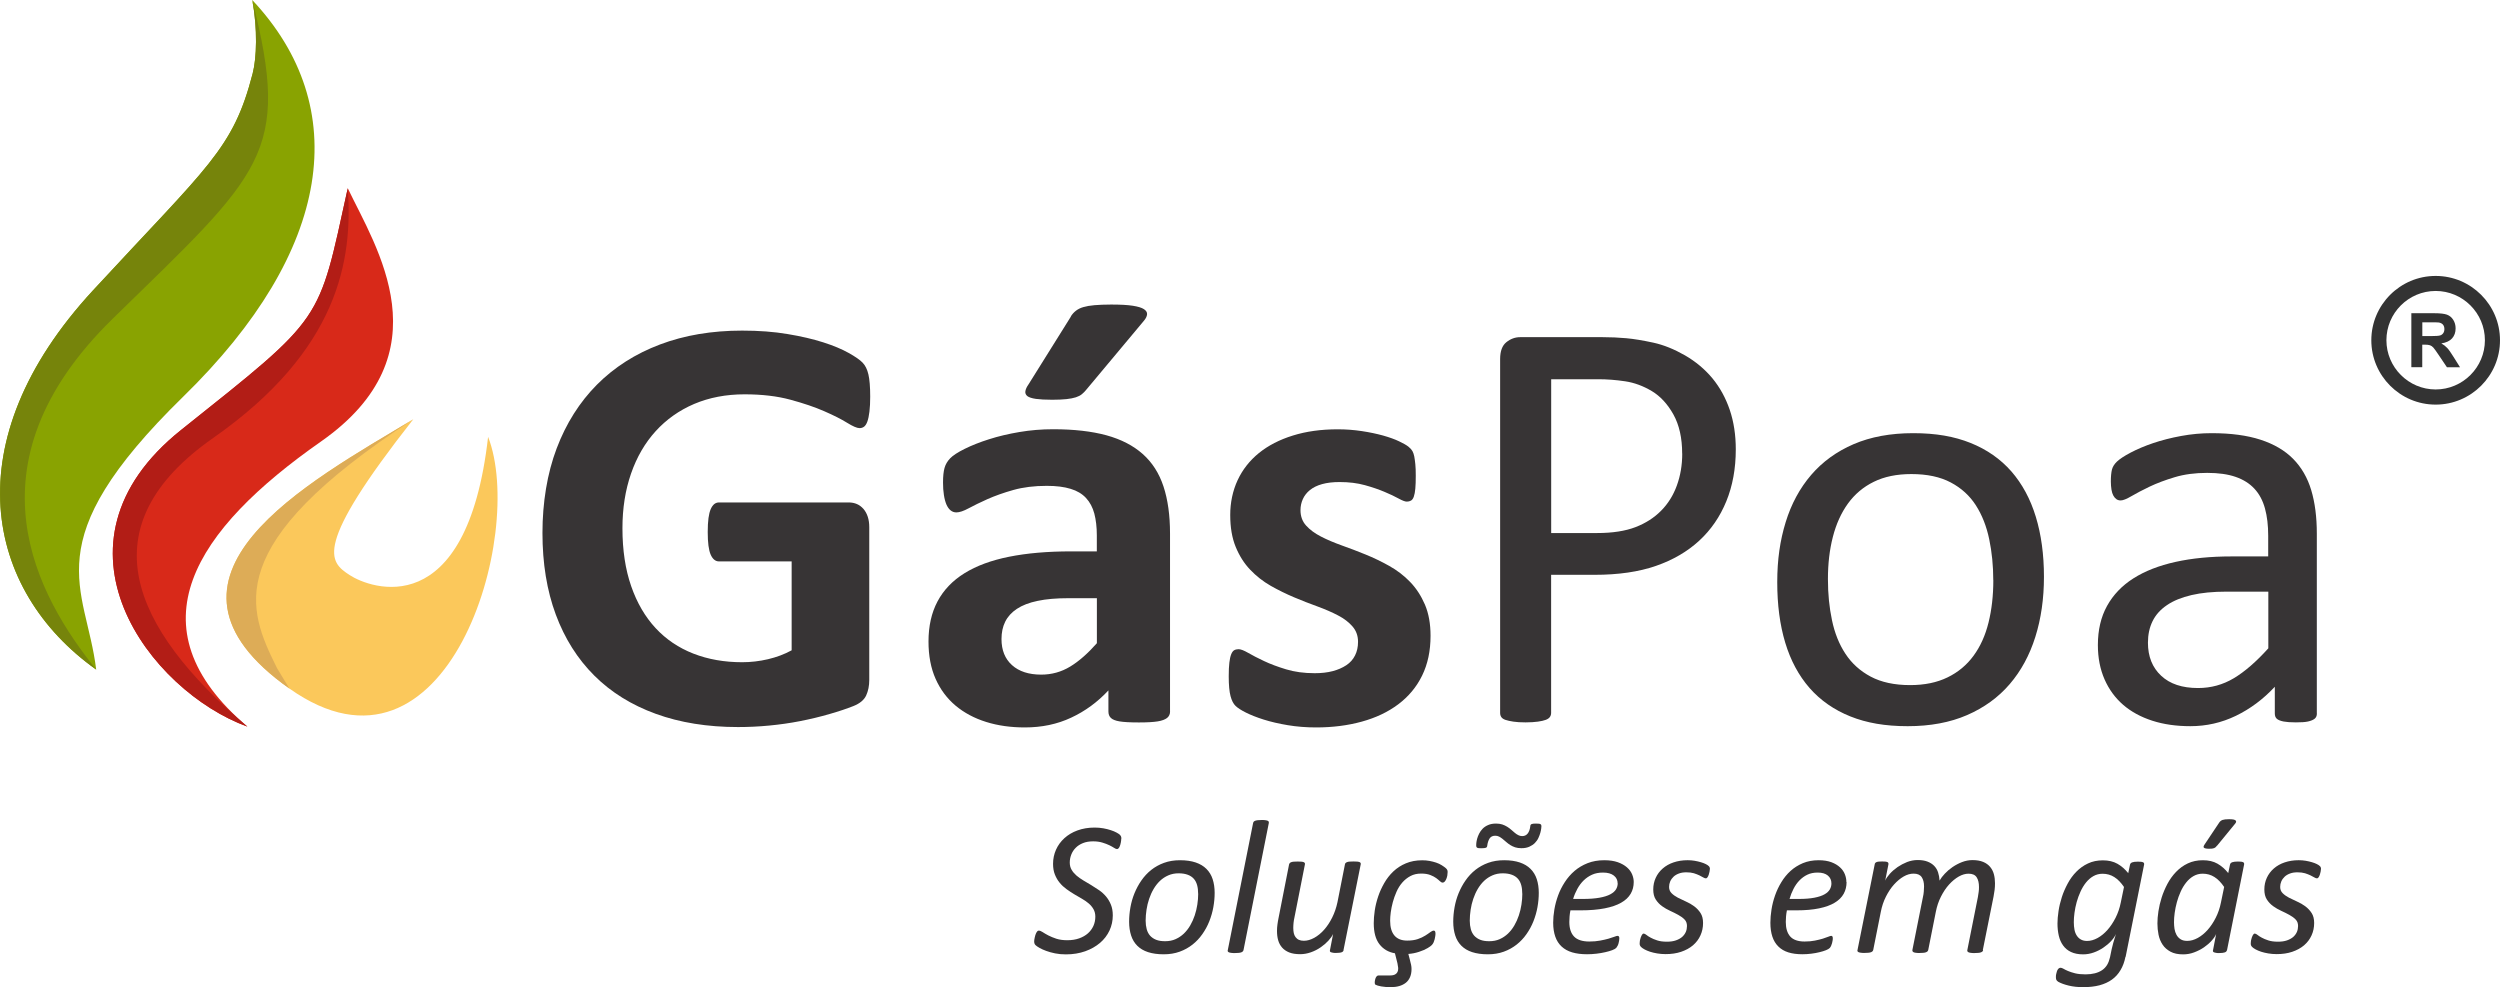 <svg xmlns="http://www.w3.org/2000/svg" id="Camada_1" data-name="Camada 1" viewBox="0 0 401 158.34"><defs><style>      .cls-1 {        fill: #b21d16;      }      .cls-1, .cls-2, .cls-3, .cls-4, .cls-5, .cls-6, .cls-7, .cls-8 {        stroke-width: 0px;      }      .cls-1, .cls-3, .cls-4, .cls-5, .cls-7, .cls-8 {        fill-rule: evenodd;      }      .cls-2 {        fill: #333;      }      .cls-3 {        fill: #89a301;      }      .cls-4 {        fill: #ddac57;      }      .cls-5 {        fill: #d82919;      }      .cls-6 {        fill: #373435;      }      .cls-7 {        fill: #fbc85b;      }      .cls-8 {        fill: #76840b;      }    </style></defs><g><path class="cls-3" d="m40.47.01c16.08,17.15,12.98,40.11-11.06,63.59s-15.62,30.36-13.98,43.81c-17.89-12.72-22.88-36.61-.54-60.81,18.56-20.1,22.48-22.62,25.63-34.81.64-2.48.81-7.09-.06-11.79h.01Z"></path><path class="cls-8" d="m40.47.01c6.26,24.72,1.66,27.62-22.38,51.1-24.04,23.48-12.1,44.58-2.65,56.3-17.89-12.72-22.88-36.61-.54-60.81,18.56-20.1,22.48-22.62,25.63-34.81.64-2.48.81-7.09-.06-11.79h0Z"></path><path class="cls-5" d="m55.78,30.19c-4.8,21.77-3.59,20.32-26.7,38.75s-4.97,41.96,10.6,47.61c-18.87-16.03-8.36-31.62,11.79-45.72s8.81-31.2,4.31-40.64Z"></path><path class="cls-1" d="m55.78,30.19c-4.8,21.77-3.59,20.32-26.7,38.75s-4.97,41.96,10.6,47.61c-18.87-16.03-25.65-32.19-5.5-46.29,20.15-14.1,22.44-28.55,21.6-40.07Z"></path><path class="cls-7" d="m78.29,70.07c6.1,15.66-6.5,58.31-31.86,40.38-25.37-17.93,3.09-33.1,19.86-43.2-16.19,20.59-13.49,22.84-10.21,24.99,3.28,2.16,18.79,7.92,22.21-22.17Z"></path><path class="cls-4" d="m46.42,110.45c-25.37-17.93,3.09-33.1,19.86-43.2-31.08,20.19-26.55,30.42-21.85,39.91"></path></g><g><path class="cls-6" d="m139.58,63.63c0,.92-.04,1.71-.12,2.38s-.19,1.2-.33,1.59c-.14.4-.32.67-.52.83-.21.16-.45.24-.74.24-.41,0-1.08-.29-2-.86s-2.14-1.19-3.66-1.85c-1.52-.67-3.34-1.28-5.44-1.85-2.11-.57-4.56-.86-7.34-.86-2.98,0-5.67.52-8.08,1.54-2.41,1.03-4.47,2.49-6.18,4.37s-3.03,4.15-3.95,6.8-1.38,5.57-1.38,8.77c0,3.52.47,6.61,1.4,9.29s2.24,4.92,3.92,6.73c1.68,1.81,3.7,3.17,6.06,4.09s4.97,1.38,7.82,1.38c1.39,0,2.77-.16,4.14-.48,1.36-.32,2.63-.79,3.8-1.43v-14.26h-11.65c-.57,0-1.01-.36-1.33-1.07s-.48-1.93-.48-3.64c0-.89.04-1.63.12-2.23.08-.6.2-1.08.36-1.45.16-.36.35-.63.57-.81.22-.17.48-.26.76-.26h20.77c.51,0,.96.09,1.35.26.4.17.74.44,1.05.78.3.35.53.77.69,1.26.16.49.24,1.05.24,1.69v24.48c0,.95-.17,1.78-.5,2.5-.33.71-1.01,1.28-2.04,1.69s-2.3.84-3.83,1.28c-1.52.44-3.1.82-4.73,1.14-1.63.32-3.28.55-4.94.71-1.66.16-3.34.24-5.01.24-4.91,0-9.31-.71-13.19-2.12-3.88-1.41-7.17-3.45-9.86-6.13s-4.75-5.94-6.18-9.79-2.14-8.21-2.14-13.09.76-9.56,2.28-13.57,3.68-7.42,6.46-10.22c2.79-2.8,6.16-4.95,10.1-6.44,3.94-1.49,8.34-2.23,13.19-2.23,2.66,0,5.09.18,7.27.55,2.19.36,4.1.81,5.73,1.33s2.99,1.09,4.06,1.69c1.08.6,1.83,1.12,2.26,1.57.43.44.74,1.07.93,1.88.19.81.29,2,.29,3.59h0Z"></path><path class="cls-6" d="m187.68,114.11c0,.44-.16.79-.48,1.05-.32.25-.82.44-1.5.55s-1.69.17-3.02.17c-1.43,0-2.46-.06-3.11-.17s-1.11-.29-1.38-.55c-.27-.25-.4-.6-.4-1.05v-3.37c-1.74,1.87-3.73,3.33-5.97,4.37-2.23,1.05-4.71,1.57-7.44,1.57-2.25,0-4.32-.29-6.2-.88-1.89-.59-3.52-1.46-4.9-2.61-1.38-1.16-2.45-2.59-3.21-4.3-.76-1.71-1.14-3.71-1.14-5.99,0-2.47.48-4.62,1.45-6.44s2.41-3.33,4.33-4.52c1.92-1.19,4.3-2.07,7.15-2.64,2.85-.57,6.16-.86,9.93-.86h4.14v-2.57c0-1.33-.14-2.49-.4-3.49-.27-1-.71-1.83-1.33-2.5s-1.44-1.16-2.47-1.47c-1.03-.32-2.3-.48-3.83-.48-2,0-3.78.22-5.35.66s-2.96.94-4.16,1.47c-1.2.54-2.21,1.03-3.02,1.47s-1.47.66-1.97.66c-.35,0-.66-.11-.93-.33-.27-.22-.49-.54-.67-.95-.17-.41-.31-.92-.4-1.52-.1-.6-.14-1.27-.14-2,0-.98.08-1.76.24-2.33s.46-1.08.9-1.54c.44-.46,1.22-.97,2.33-1.52,1.11-.55,2.41-1.07,3.9-1.54,1.49-.48,3.11-.86,4.87-1.16s3.57-.45,5.44-.45c3.33,0,6.17.33,8.53.97,2.36.65,4.3,1.65,5.82,3s2.63,3.08,3.33,5.2c.7,2.12,1.05,4.64,1.05,7.56v28.52h.01Zm-11.74-18.16h-4.56c-1.93,0-3.58.14-4.94.43-1.36.28-2.47.71-3.33,1.28s-1.48,1.26-1.88,2.07c-.4.81-.59,1.73-.59,2.78,0,1.77.56,3.17,1.69,4.18,1.12,1.01,2.69,1.52,4.68,1.52,1.68,0,3.22-.43,4.63-1.28s2.84-2.11,4.3-3.76c0,0,0-7.22,0-7.22Zm-4.18-45.2c.22-.35.49-.65.81-.9.32-.25.71-.45,1.19-.59s1.08-.25,1.81-.31,1.62-.1,2.66-.1c1.46,0,2.61.06,3.45.19.84.13,1.44.31,1.81.55.36.24.53.52.5.83-.03.32-.19.65-.48,1l-9.22,11.03c-.25.32-.51.58-.76.78-.25.21-.58.37-.97.5-.4.13-.9.22-1.5.29-.6.06-1.36.1-2.28.1-1.11,0-1.99-.05-2.64-.14-.65-.1-1.1-.25-1.36-.45-.25-.21-.36-.47-.31-.78.05-.32.21-.68.5-1.09l6.8-10.88v-.03Z"></path><path class="cls-6" d="m229.46,101.99c0,2.41-.45,4.53-1.35,6.37-.9,1.84-2.18,3.37-3.83,4.61-1.65,1.24-3.6,2.16-5.85,2.78-2.25.62-4.69.93-7.32.93-1.58,0-3.1-.12-4.54-.36-1.44-.24-2.73-.54-3.87-.9s-2.09-.74-2.85-1.12-1.32-.74-1.66-1.07c-.35-.33-.62-.86-.81-1.57s-.29-1.77-.29-3.16c0-.92.03-1.66.1-2.21.06-.55.16-1,.29-1.33.13-.33.29-.55.48-.66s.43-.17.71-.17c.35,0,.86.2,1.54.59.68.4,1.53.83,2.54,1.31,1.01.48,2.19.92,3.54,1.33,1.35.41,2.88.62,4.59.62,1.08,0,2.04-.11,2.88-.33.84-.22,1.57-.54,2.19-.95.62-.41,1.08-.93,1.4-1.57.32-.63.48-1.36.48-2.19,0-.95-.29-1.77-.88-2.45-.59-.68-1.36-1.28-2.33-1.78-.97-.51-2.06-.98-3.28-1.43-1.22-.44-2.47-.93-3.76-1.47-1.28-.54-2.54-1.16-3.76-1.85-1.22-.7-2.31-1.55-3.28-2.57-.97-1.01-1.74-2.23-2.33-3.66s-.88-3.14-.88-5.13.4-3.89,1.19-5.59c.79-1.69,1.93-3.14,3.42-4.35,1.49-1.2,3.3-2.14,5.44-2.8,2.14-.67,4.54-1,7.2-1,1.33,0,2.62.1,3.87.29s2.38.43,3.4.71c1.01.29,1.87.59,2.57.93.7.33,1.2.62,1.5.86s.51.48.64.71c.13.24.22.52.29.85.06.33.12.75.17,1.24s.07,1.1.07,1.83c0,.86-.02,1.55-.07,2.09-.05.54-.13.97-.24,1.28-.11.32-.26.53-.45.64s-.41.17-.67.17c-.29,0-.73-.17-1.33-.5s-1.35-.69-2.26-1.07c-.9-.38-1.95-.74-3.14-1.07s-2.54-.5-4.06-.5c-1.08,0-2.01.11-2.8.33-.79.22-1.44.54-1.95.95-.51.41-.89.9-1.14,1.45-.25.55-.38,1.15-.38,1.78,0,.98.3,1.81.9,2.47.6.67,1.39,1.25,2.38,1.76.98.51,2.1.98,3.35,1.43,1.25.44,2.52.93,3.8,1.45s2.55,1.13,3.8,1.83c1.25.7,2.37,1.55,3.35,2.57.98,1.01,1.77,2.23,2.38,3.64.6,1.41.9,3.08.9,5.01h0Z"></path><path class="cls-6" d="m278.42,72.09c0,3.07-.51,5.85-1.52,8.32s-2.46,4.58-4.35,6.32-4.2,3.09-6.94,4.04c-2.74.95-6.01,1.43-9.82,1.43h-6.99v22.15c0,.25-.07.48-.21.67s-.36.34-.67.45c-.3.11-.71.21-1.24.28s-1.18.12-1.97.12-1.45-.04-1.97-.12-.94-.17-1.26-.28c-.32-.11-.54-.26-.67-.45-.13-.19-.19-.41-.19-.67v-56.75c0-1.27.33-2.17,1-2.71s1.41-.81,2.23-.81h13.17c1.33,0,2.61.06,3.83.17,1.22.11,2.66.35,4.33.71,1.66.36,3.36,1.05,5.09,2.04,1.73,1,3.19,2.23,4.4,3.68,1.2,1.46,2.13,3.15,2.78,5.06.65,1.92.97,4.03.97,6.34h0Zm-8.6.67c0-2.5-.47-4.59-1.4-6.27-.94-1.68-2.09-2.93-3.47-3.76-1.38-.82-2.8-1.35-4.28-1.57-1.47-.22-2.91-.33-4.3-.33h-7.56v24.67h7.37c2.47,0,4.52-.32,6.16-.95,1.63-.63,3-1.51,4.11-2.64,1.11-1.12,1.95-2.47,2.52-4.04.57-1.57.86-3.27.86-5.11h0Z"></path><path class="cls-6" d="m327.85,92.53c0,3.49-.46,6.69-1.38,9.62s-2.29,5.46-4.11,7.58c-1.82,2.12-4.1,3.78-6.84,4.97s-5.92,1.78-9.53,1.78-6.58-.52-9.2-1.57c-2.61-1.05-4.79-2.57-6.54-4.56-1.74-2-3.04-4.42-3.9-7.27s-1.28-6.08-1.28-9.7.45-6.69,1.35-9.62,2.27-5.46,4.09-7.58,4.1-3.77,6.82-4.94c2.72-1.17,5.91-1.76,9.55-1.76s6.58.52,9.2,1.57c2.61,1.05,4.79,2.57,6.54,4.56,1.74,2,3.05,4.42,3.92,7.27.87,2.85,1.31,6.07,1.31,9.65h0Zm-8.13.52c0-2.31-.22-4.5-.65-6.56s-1.14-3.87-2.13-5.42c-.99-1.55-2.33-2.78-4.03-3.68-1.69-.9-3.8-1.35-6.33-1.35-2.33,0-4.34.41-6.02,1.24-1.68.82-3.06,1.99-4.15,3.49-1.09,1.51-1.89,3.29-2.42,5.35s-.79,4.31-.79,6.75.22,4.55.65,6.61,1.15,3.86,2.16,5.39c1.01,1.54,2.36,2.76,4.05,3.66s3.8,1.36,6.33,1.36c2.3,0,4.3-.41,6-1.24,1.69-.82,3.08-1.98,4.17-3.47,1.09-1.49,1.89-3.26,2.4-5.32s.77-4.33.77-6.8h0Z"></path><path class="cls-6" d="m371.63,114.44c0,.38-.13.67-.38.86s-.6.33-1.05.43c-.44.1-1.09.14-1.95.14s-1.48-.05-1.97-.14c-.49-.1-.85-.24-1.07-.43s-.33-.48-.33-.86v-4.28c-1.87,2-3.95,3.55-6.25,4.66-2.3,1.11-4.73,1.66-7.3,1.66-2.25,0-4.29-.29-6.11-.88-1.82-.59-3.37-1.43-4.66-2.54-1.28-1.11-2.28-2.47-2.99-4.09-.71-1.62-1.07-3.45-1.07-5.51,0-2.41.49-4.5,1.47-6.27s2.39-3.25,4.23-4.42,4.09-2.05,6.75-2.64,5.66-.88,8.98-.88h5.89v-3.33c0-1.65-.17-3.1-.52-4.37-.35-1.27-.91-2.32-1.69-3.16-.78-.84-1.78-1.47-3.02-1.9s-2.76-.64-4.56-.64c-1.93,0-3.67.23-5.2.69-1.54.46-2.88.97-4.04,1.52-1.16.56-2.12,1.06-2.9,1.52s-1.36.69-1.73.69c-.25,0-.48-.06-.67-.19-.19-.13-.36-.32-.5-.57s-.25-.58-.31-.97c-.06-.4-.1-.83-.1-1.31,0-.79.06-1.42.17-1.88.11-.46.38-.9.81-1.31s1.16-.9,2.21-1.45c1.05-.55,2.25-1.06,3.61-1.52s2.85-.84,4.47-1.14,3.25-.45,4.9-.45c3.07,0,5.69.35,7.84,1.05,2.15.7,3.9,1.72,5.23,3.07,1.33,1.35,2.3,3.02,2.9,5.01.6,2,.9,4.33.9,6.99v28.85h0Zm-7.8-19.54h-6.7c-2.16,0-4.02.18-5.61.55-1.58.37-2.9.9-3.95,1.62-1.05.71-1.81,1.57-2.3,2.57s-.74,2.15-.74,3.45c0,2.22.71,3.99,2.12,5.3,1.41,1.32,3.38,1.97,5.92,1.97,2.06,0,3.97-.52,5.73-1.57s3.6-2.65,5.54-4.8v-9.08h-.01Z"></path></g><g><path class="cls-6" d="m179.85,134.53c0,.08,0,.17-.02.28s-.03.22-.05.34c-.03.12-.06.24-.09.37-.04.13-.08.24-.13.34-.05.1-.11.17-.18.24-.07.06-.14.09-.22.09-.11,0-.27-.07-.47-.2-.2-.13-.45-.27-.76-.42s-.68-.29-1.11-.42c-.43-.13-.92-.2-1.48-.2-.62,0-1.16.09-1.63.28s-.86.44-1.17.76c-.32.32-.55.68-.71,1.09s-.24.83-.24,1.27.1.84.3,1.17c.2.34.46.64.78.92s.69.53,1.1.78.83.49,1.26.75.85.53,1.27.82c.42.29.79.63,1.11,1.01.32.38.58.82.78,1.31s.3,1.06.3,1.72c0,.86-.18,1.68-.53,2.43-.36.76-.86,1.42-1.52,1.98s-1.45,1.01-2.37,1.34c-.93.33-1.96.5-3.1.5-.62,0-1.2-.05-1.73-.16s-1.01-.24-1.44-.4c-.43-.16-.79-.32-1.08-.49-.3-.17-.51-.32-.64-.45-.13-.13-.2-.33-.2-.58,0-.06,0-.15.02-.26s.04-.23.07-.37.06-.26.1-.39c.04-.13.08-.24.14-.35s.12-.19.18-.26c.07-.07.14-.1.24-.1.16,0,.37.08.61.24s.55.34.91.53.79.36,1.29.53c.5.16,1.08.24,1.75.24.71,0,1.35-.1,1.91-.3s1.03-.47,1.41-.81.67-.74.88-1.2c.2-.46.3-.95.3-1.46,0-.46-.1-.86-.29-1.2s-.45-.65-.76-.92c-.32-.27-.68-.53-1.09-.76s-.83-.48-1.25-.73-.84-.53-1.24-.82-.77-.63-1.08-1.01c-.32-.38-.57-.82-.77-1.31s-.3-1.07-.3-1.73c0-.8.16-1.56.47-2.26s.76-1.32,1.34-1.85,1.28-.95,2.1-1.25,1.74-.46,2.76-.46c.49,0,.95.04,1.4.12.44.08.84.18,1.2.3.36.12.66.24.91.38s.43.25.52.34.16.19.2.28c.04.1.06.22.06.36h-.02Z"></path><path class="cls-6" d="m194.83,143.21c0,.75-.07,1.52-.21,2.3s-.36,1.54-.65,2.27-.66,1.41-1.11,2.05-.97,1.2-1.58,1.68-1.29.86-2.06,1.14-1.62.42-2.57.42-1.81-.12-2.51-.35c-.7-.23-1.27-.57-1.72-1.02s-.78-1-.99-1.65-.32-1.39-.32-2.21c0-.75.07-1.52.21-2.3s.35-1.53.65-2.26c.3-.72.66-1.41,1.11-2.05.44-.64.97-1.21,1.57-1.69.61-.48,1.29-.86,2.06-1.14s1.62-.42,2.57-.42,1.81.12,2.51.36,1.27.58,1.72,1.03.79,1,1,1.65.32,1.38.32,2.2h0Zm-2.65.15c0-.51-.05-.97-.16-1.37s-.28-.75-.53-1.03-.57-.5-.98-.65c-.4-.15-.89-.23-1.46-.23-.61,0-1.16.11-1.66.33s-.94.51-1.33.88c-.39.37-.73.81-1.02,1.3s-.53,1.03-.72,1.59-.33,1.14-.42,1.74-.14,1.18-.14,1.75c0,.51.06.97.17,1.37.11.41.29.75.54,1.04.25.28.57.5.97.66s.88.23,1.45.23c.62,0,1.18-.11,1.67-.33s.94-.52,1.33-.89c.39-.38.73-.81,1.02-1.31.29-.5.53-1.03.72-1.6s.33-1.15.42-1.74c.09-.59.14-1.17.14-1.74h0Z"></path><path class="cls-6" d="m199.46,152.39c-.02.08-.06.15-.11.21-.05.06-.13.1-.23.15-.1.04-.24.07-.4.09s-.37.03-.62.03-.46,0-.62-.03c-.16-.02-.28-.05-.37-.09s-.14-.09-.17-.15-.03-.12,0-.21l4.06-20.38c.02-.08.05-.15.1-.21s.12-.11.23-.15.24-.07.41-.09c.17-.02.38-.03.63-.03s.44,0,.6.03c.16.02.28.05.37.09s.14.09.16.15.03.13.02.21l-4.06,20.38h0Z"></path><path class="cls-6" d="m215.51,152.39c0,.08-.04.15-.09.21-.05.06-.12.11-.21.14-.09.04-.21.06-.36.08s-.33.03-.54.03-.37,0-.51-.03-.24-.05-.32-.08-.13-.08-.15-.14-.03-.13,0-.21l.5-2.58c-.16.35-.42.71-.77,1.09s-.76.73-1.24,1.06-.99.59-1.56.79-1.14.3-1.72.3c-.69,0-1.27-.09-1.75-.28-.47-.19-.85-.45-1.14-.78s-.5-.72-.63-1.17-.19-.95-.19-1.49c0-.34.02-.68.07-1.03s.1-.7.18-1.06l1.69-8.6c.02-.07.06-.14.11-.2s.13-.11.24-.15.24-.07.41-.08.37-.02.62-.02.44,0,.6.02.28.04.37.08c.09.04.14.09.17.15s.03.13.02.2l-1.68,8.51c-.06.26-.11.54-.14.82-.03.29-.05.58-.05.87s.03.58.08.83c.06.25.15.47.29.65s.31.33.53.43c.22.1.49.15.8.15.54,0,1.09-.16,1.66-.47.56-.31,1.09-.74,1.58-1.29s.92-1.2,1.3-1.96c.38-.76.66-1.58.85-2.48l1.2-6.07c0-.07.04-.14.1-.2.06-.06.14-.11.24-.15.11-.04.24-.07.41-.08s.37-.02.62-.02.44,0,.6.02.28.04.37.08c.09.04.14.09.17.15s.03.13.02.2l-2.76,13.74v.02Z"></path><path class="cls-6" d="m223.76,152.91c-1.06-.18-1.89-.67-2.5-1.46-.61-.79-.91-1.91-.91-3.36,0-.62.05-1.3.16-2.04s.29-1.48.54-2.23.58-1.47.98-2.17.88-1.32,1.46-1.87,1.25-.98,2.01-1.3,1.64-.49,2.62-.49c.41,0,.8.03,1.17.1s.73.16,1.06.27.63.25.9.42c.27.17.48.32.63.45.15.13.24.24.27.34.04.09.05.19.05.31,0,.18-.02.37-.05.56-.04.19-.09.37-.16.54s-.16.31-.25.42c-.1.11-.21.17-.33.17-.14,0-.29-.07-.44-.22-.15-.15-.35-.31-.6-.5-.25-.18-.56-.35-.95-.5s-.87-.23-1.46-.23c-.65,0-1.23.13-1.73.4-.5.27-.94.62-1.31,1.05-.37.43-.68.92-.92,1.47s-.44,1.1-.59,1.66-.26,1.1-.33,1.62c-.07.52-.1.98-.1,1.36,0,1.05.23,1.84.69,2.38s1.14.81,2.04.81c.66,0,1.23-.08,1.7-.24s.87-.35,1.2-.56c.33-.21.6-.39.82-.56.21-.16.4-.24.56-.24.08,0,.15.04.19.11s.07.19.07.33c0,.12,0,.27-.03.43-.02.17-.05.34-.1.52-.05.18-.1.34-.17.5-.07.15-.16.29-.28.42s-.35.3-.69.5c-.34.21-.79.4-1.36.59s-1.14.3-1.72.34l.23.88c.09.34.16.62.21.86s.07.46.07.68c0,.5-.08.93-.24,1.3-.16.37-.38.67-.67.9s-.64.41-1.05.53-.88.18-1.4.18c-.25,0-.51,0-.78-.03-.26-.02-.51-.05-.72-.09-.22-.04-.41-.08-.56-.13-.16-.05-.27-.09-.33-.13-.06-.03-.1-.07-.12-.12-.02-.05-.03-.12-.03-.21,0-.1,0-.22.03-.35s.05-.26.1-.38.11-.23.19-.31c.08-.09.18-.13.3-.13h1.88c.16,0,.32-.02.47-.05.15-.04.29-.09.4-.18.12-.08.21-.19.28-.33.07-.14.11-.31.11-.51,0-.1,0-.23-.04-.4-.03-.16-.05-.33-.08-.49l-.4-1.59h0Z"></path><path class="cls-6" d="m246.82,143.21c0,.75-.07,1.52-.21,2.3s-.36,1.54-.65,2.27-.66,1.41-1.11,2.05-.97,1.2-1.58,1.68-1.29.86-2.06,1.14-1.62.42-2.57.42-1.81-.12-2.51-.35c-.7-.23-1.27-.57-1.72-1.02s-.78-1-.99-1.65-.32-1.39-.32-2.21c0-.75.07-1.52.21-2.3s.35-1.53.65-2.26c.3-.72.66-1.41,1.11-2.05.44-.64.97-1.21,1.57-1.69.61-.48,1.29-.86,2.06-1.14s1.62-.42,2.57-.42,1.81.12,2.51.36,1.27.58,1.72,1.03.79,1,1,1.65.32,1.38.32,2.2h0Zm-2.65.15c0-.51-.05-.97-.16-1.37s-.28-.75-.53-1.03-.57-.5-.98-.65c-.4-.15-.89-.23-1.46-.23-.61,0-1.16.11-1.66.33s-.94.51-1.33.88c-.39.37-.73.81-1.02,1.3s-.53,1.03-.72,1.59-.33,1.14-.42,1.74-.14,1.18-.14,1.75c0,.51.06.97.17,1.37.11.41.29.75.54,1.04.25.28.57.5.97.66s.88.23,1.45.23c.62,0,1.18-.11,1.67-.33s.94-.52,1.33-.89c.39-.38.73-.81,1.02-1.31.29-.5.53-1.03.72-1.6s.33-1.15.42-1.74c.09-.59.14-1.17.14-1.74h0Zm3.07-10.83c0,.06,0,.19-.03.37-.02.19-.07.41-.14.68-.07.26-.18.54-.31.83s-.33.56-.56.8-.54.44-.89.6c-.36.16-.78.24-1.28.24-.38,0-.71-.05-1-.14-.29-.1-.55-.22-.79-.37-.23-.15-.45-.31-.65-.49s-.39-.34-.58-.49c-.19-.15-.38-.28-.56-.37-.19-.1-.39-.14-.62-.14-.41,0-.71.15-.9.44-.19.3-.32.69-.38,1.17,0,.07-.03.13-.06.19s-.08.1-.15.13c-.07.03-.17.05-.29.06s-.28.02-.49.02c-.17,0-.31,0-.41-.02s-.18-.04-.23-.08c-.05-.04-.09-.08-.11-.14s-.03-.12-.03-.21c0-.06,0-.19.02-.38s.06-.42.13-.69c.07-.26.18-.54.32-.82s.33-.55.56-.79c.23-.24.53-.44.88-.59.35-.16.78-.24,1.27-.24.38,0,.71.05,1,.14.29.1.55.22.79.37s.46.31.66.49.39.34.57.49.37.28.56.37c.19.1.39.15.62.15.36,0,.65-.13.87-.4.22-.27.37-.67.43-1.2,0-.16.08-.27.21-.33s.36-.08.71-.08c.38,0,.62.03.72.1s.15.18.15.33h-.01Z"></path><path class="cls-6" d="m262.05,141.47c0,.7-.16,1.33-.49,1.89s-.83,1.04-1.52,1.43c-.69.4-1.58.7-2.65.91s-2.37.32-3.87.32h-1.62c-.07.34-.12.66-.14.98-.03.32-.04.61-.04.88,0,1.02.25,1.8.75,2.33s1.32.81,2.45.81c.65,0,1.24-.05,1.75-.15.52-.1.97-.2,1.35-.31s.69-.22.94-.31c.24-.1.41-.14.5-.14s.16.03.21.1.07.16.07.28c0,.1-.01.22-.03.37-.02.14-.05.29-.09.43-.04.15-.09.29-.16.42s-.14.24-.22.34c-.12.12-.34.24-.65.36s-.68.22-1.11.32-.89.18-1.4.24c-.51.06-1.02.09-1.52.09-.91,0-1.7-.1-2.38-.3-.68-.2-1.25-.52-1.7-.94s-.79-.95-1.01-1.58-.34-1.37-.34-2.23c0-.66.06-1.37.19-2.13.13-.76.33-1.51.6-2.25s.63-1.45,1.07-2.13c.44-.68.96-1.28,1.56-1.8.61-.52,1.3-.93,2.1-1.25.79-.31,1.69-.47,2.68-.47.85,0,1.58.11,2.17.32s1.08.49,1.46.82.66.71.83,1.12c.17.41.26.82.26,1.23h0Zm-2.58.23c0-.52-.2-.94-.61-1.26-.41-.32-.99-.48-1.74-.48-.66,0-1.25.11-1.75.34-.51.23-.96.54-1.35.92s-.73.84-1.01,1.35c-.28.51-.51,1.05-.68,1.62h1.56c1.07,0,1.96-.07,2.68-.2s1.29-.31,1.72-.54.74-.5.92-.8c.18-.3.27-.63.27-.96h-.01Z"></path><path class="cls-6" d="m274.26,139.41c0,.1-.02.24-.05.4s-.07.33-.13.5c-.06.16-.12.3-.2.41-.08.11-.16.17-.25.17-.12,0-.27-.05-.43-.15-.17-.1-.37-.21-.62-.33s-.54-.23-.88-.34c-.34-.1-.75-.15-1.21-.15s-.84.06-1.19.19-.64.3-.87.52c-.23.22-.41.47-.53.75s-.18.57-.18.88c0,.41.13.74.4,1.01.27.27.61.51,1.01.72.41.21.85.42,1.32.63s.91.46,1.31.76c.4.3.74.66,1.01,1.08s.4.95.4,1.59c0,.71-.14,1.38-.42,1.99-.28.62-.68,1.14-1.2,1.59-.52.44-1.16.79-1.9,1.04s-1.57.37-2.49.37c-.48,0-.93-.04-1.35-.11s-.8-.16-1.14-.27c-.34-.11-.63-.24-.88-.37s-.43-.27-.56-.39c-.08-.08-.14-.17-.18-.25-.04-.09-.05-.19-.05-.31,0-.08,0-.18.02-.29,0-.11.03-.23.06-.35s.06-.24.1-.35.08-.21.13-.3c.05-.09.1-.17.15-.22.05-.06.11-.08.18-.08.12,0,.27.07.44.21s.4.29.68.44c.28.16.63.3,1.05.44.42.14.94.21,1.56.21.56,0,1.04-.07,1.44-.21s.73-.32,1-.55c.26-.23.46-.5.59-.8s.19-.63.19-.96c0-.43-.13-.78-.4-1.05-.26-.27-.6-.51-1-.73s-.84-.44-1.3-.65-.9-.46-1.3-.75-.74-.65-1.01-1.07c-.27-.42-.4-.96-.4-1.61s.13-1.29.4-1.87c.26-.57.64-1.07,1.12-1.49.48-.42,1.06-.75,1.74-.98s1.43-.35,2.25-.35c.39,0,.76.03,1.12.09s.69.14,1,.23.57.19.79.3.39.22.5.34c.11.1.17.26.17.47h-.01Z"></path><path class="cls-6" d="m296.19,141.47c0,.7-.15,1.33-.46,1.89s-.79,1.04-1.44,1.43c-.65.4-1.49.7-2.5.91s-2.23.32-3.65.32h-1.52c-.07.34-.11.66-.14.98-.02.32-.04.61-.04.88,0,1.02.24,1.8.71,2.33s1.24.81,2.31.81c.61,0,1.16-.05,1.65-.15.49-.1.91-.2,1.27-.31s.65-.22.88-.31c.23-.1.39-.14.47-.14s.15.03.19.1.06.16.06.28c0,.1,0,.22-.03.37-.02.14-.05.29-.09.43-.04.15-.09.29-.15.42s-.13.24-.21.34c-.11.12-.32.24-.61.36-.29.12-.64.22-1.04.32s-.84.18-1.32.24c-.48.06-.96.09-1.44.09-.85,0-1.6-.1-2.24-.3-.64-.2-1.18-.52-1.6-.94-.43-.42-.75-.95-.96-1.58s-.32-1.37-.32-2.23c0-.66.06-1.37.18-2.13.12-.76.31-1.51.57-2.25s.59-1.45,1.01-2.13c.41-.68.9-1.28,1.47-1.8s1.23-.93,1.98-1.25c.75-.31,1.59-.47,2.53-.47.8,0,1.49.11,2.05.32s1.02.49,1.38.82.62.71.78,1.12c.16.41.24.82.24,1.23h.03Zm-2.43.23c0-.52-.19-.94-.57-1.26-.38-.32-.93-.48-1.64-.48-.62,0-1.17.11-1.65.34-.48.23-.9.54-1.27.92s-.69.84-.95,1.35c-.26.51-.48,1.05-.64,1.62h1.47c1.01,0,1.85-.07,2.52-.2s1.22-.31,1.62-.54c.41-.23.69-.5.86-.8.17-.3.25-.63.25-.96h0Z"></path><path class="cls-6" d="m318.09,152.39c-.01.08-.04.15-.09.21-.05.06-.13.1-.24.15s-.24.07-.41.09-.37.03-.62.03-.44,0-.6-.03c-.16-.02-.28-.05-.37-.09s-.14-.09-.18-.15c-.03-.06-.04-.12-.02-.21l1.69-8.48c.05-.3.09-.57.13-.84.04-.26.05-.53.05-.79,0-.65-.12-1.17-.37-1.56s-.68-.58-1.3-.58c-.51,0-1.03.15-1.58.46-.54.31-1.06.74-1.55,1.28s-.92,1.19-1.3,1.94c-.38.75-.65,1.56-.82,2.43l-1.22,6.13c-.02.08-.06.15-.11.21-.05.06-.13.1-.24.15s-.24.07-.41.09-.37.03-.62.03-.44,0-.6-.03c-.16-.02-.28-.05-.36-.09s-.14-.09-.17-.15-.04-.12-.03-.21l1.69-8.48c.07-.3.12-.6.14-.9.03-.3.04-.57.04-.82,0-.62-.13-1.12-.38-1.49-.25-.37-.69-.56-1.3-.56-.52,0-1.05.15-1.59.46-.54.31-1.05.74-1.54,1.28-.49.54-.92,1.19-1.3,1.94-.38.75-.65,1.56-.82,2.43l-1.22,6.13c-.02.08-.06.15-.11.21-.05.06-.13.1-.23.15-.1.04-.24.07-.4.09s-.37.03-.62.03-.46,0-.62-.03c-.16-.02-.28-.05-.37-.09s-.14-.09-.17-.15-.03-.12,0-.21l2.76-13.74c0-.07.04-.14.08-.2s.12-.11.21-.15c.1-.04.22-.07.37-.08.15-.02.32-.02.53-.02s.39,0,.53.02.24.04.32.08.12.09.14.15c.02.06.03.13.02.2l-.52,2.62c.15-.35.4-.71.75-1.1s.76-.74,1.23-1.07c.47-.32.98-.59,1.53-.81.55-.21,1.12-.32,1.7-.32.61,0,1.13.08,1.57.25s.8.4,1.08.69c.28.29.49.64.62,1.04s.21.84.24,1.32c.2-.36.48-.73.84-1.11.36-.39.77-.74,1.24-1.06.47-.32.98-.59,1.52-.8s1.11-.32,1.68-.32c.68,0,1.25.1,1.71.29.46.19.83.46,1.11.79s.49.73.61,1.18.18.94.18,1.46c0,.36-.02.71-.06,1.05s-.1.7-.17,1.07l-1.72,8.57.04.02Z"></path><path class="cls-6" d="m340.92,153.48c-.16.81-.42,1.52-.79,2.13-.36.61-.82,1.12-1.38,1.52s-1.22.7-1.99.91c-.77.2-1.64.3-2.62.3-.84,0-1.61-.08-2.31-.25s-1.25-.37-1.67-.6c-.15-.1-.26-.2-.31-.3s-.08-.22-.08-.37v-.26c0-.11.02-.22.05-.34.03-.11.06-.23.09-.35s.08-.23.14-.33c.06-.1.12-.17.21-.23.08-.06.17-.08.26-.08.12,0,.27.05.46.16.18.11.43.23.73.36.3.13.68.25,1.14.37.45.11,1.01.17,1.67.17.55,0,1.05-.06,1.49-.17s.83-.28,1.16-.5c.33-.22.6-.51.81-.85.21-.35.36-.76.47-1.24.17-.92.35-1.69.52-2.3.17-.61.32-1.08.43-1.42-.16.38-.42.75-.78,1.14s-.77.73-1.24,1.05-.98.58-1.54.78-1.13.3-1.71.3c-.76,0-1.41-.13-1.94-.38s-.95-.6-1.27-1.05c-.32-.44-.55-.97-.69-1.57s-.21-1.26-.21-1.96c0-.59.06-1.25.17-1.99.11-.74.29-1.48.53-2.23s.56-1.47.94-2.18c.38-.71.84-1.34,1.38-1.89s1.16-1,1.87-1.33c.71-.34,1.51-.5,2.4-.5s1.68.18,2.33.55c.65.37,1.22.87,1.73,1.51l.29-1.39c.04-.16.16-.28.35-.35s.49-.11.9-.11c.2,0,.37,0,.51.02s.25.04.33.08c.08.04.13.09.15.15s.03.13.02.2l-2.97,14.82h-.03Zm-.24-11.22c-.48-.7-.99-1.23-1.55-1.58-.55-.35-1.18-.53-1.87-.53-.55,0-1.04.13-1.48.38s-.83.59-1.17,1.01c-.34.42-.64.91-.89,1.46s-.46,1.11-.62,1.69c-.16.57-.27,1.14-.35,1.71s-.11,1.07-.11,1.53.04.84.11,1.21.2.68.37.94.39.47.66.62.6.23.98.23c.56,0,1.12-.16,1.69-.47.56-.31,1.09-.74,1.58-1.29s.92-1.2,1.3-1.94.66-1.56.84-2.45l.52-2.52h0Z"></path><path class="cls-6" d="m357.21,152.39c-.04.17-.15.3-.34.37s-.49.11-.91.11c-.2,0-.37,0-.5-.03-.13-.02-.24-.05-.32-.08-.08-.03-.14-.08-.17-.14s-.03-.13,0-.22l.5-2.59c-.13.33-.37.68-.72,1.07s-.75.74-1.23,1.07-1,.59-1.58.81-1.17.32-1.77.32c-.81,0-1.49-.14-2.02-.43s-.96-.66-1.27-1.13-.53-1-.65-1.59-.18-1.19-.18-1.82c0-.57.05-1.21.16-1.94.11-.72.28-1.46.52-2.21s.55-1.48.93-2.2c.38-.71.84-1.35,1.38-1.91s1.16-1.02,1.88-1.36,1.52-.51,2.43-.51,1.68.18,2.33.55c.65.37,1.22.87,1.73,1.51l.29-1.39c.04-.16.16-.28.35-.35s.49-.11.9-.11c.2,0,.37,0,.51.02s.25.04.33.08c.08.04.13.09.15.15s.03.13.02.2l-2.74,13.74h-.01Zm-.47-10.14c-.48-.7-.99-1.23-1.55-1.58-.55-.35-1.18-.53-1.87-.53-.55,0-1.04.13-1.49.39s-.83.6-1.17,1.03c-.34.43-.64.91-.88,1.46-.25.54-.45,1.11-.61,1.69-.16.58-.27,1.15-.35,1.71-.08.56-.11,1.06-.11,1.51,0,.36.03.71.08,1.06.06.35.16.67.32.96.16.29.37.52.65.7.27.18.63.27,1.07.27.56,0,1.12-.16,1.69-.47.56-.31,1.09-.74,1.58-1.29s.92-1.19,1.3-1.94c.38-.74.66-1.56.84-2.46l.52-2.52h-.02Zm-1.14-6.6c-.07.1-.14.18-.21.24-.07.06-.15.11-.24.15-.1.03-.21.06-.34.08s-.3.02-.5.02c-.22,0-.4-.02-.53-.05s-.22-.07-.27-.12c-.05-.05-.07-.12-.05-.2.02-.08.07-.18.14-.29l2.35-3.52c.07-.11.15-.2.24-.27s.19-.13.3-.17c.12-.04.26-.07.43-.09.17-.02.39-.03.64-.03.28,0,.51.02.68.05s.28.09.35.15c.07.07.09.14.08.23-.02.09-.06.18-.14.27l-2.91,3.55h-.02Z"></path><path class="cls-6" d="m372.28,139.41c0,.1-.02.24-.05.4s-.07.33-.13.5c-.06.16-.12.3-.2.41-.08.11-.16.17-.25.17-.12,0-.27-.05-.43-.15-.17-.1-.37-.21-.62-.33s-.54-.23-.88-.34c-.34-.1-.75-.15-1.21-.15s-.84.06-1.19.19-.64.3-.87.52c-.23.22-.41.47-.53.75s-.18.57-.18.88c0,.41.13.74.4,1.01.27.27.61.51,1.01.72.41.21.85.42,1.32.63s.91.46,1.31.76c.4.3.74.66,1.01,1.08s.4.95.4,1.59c0,.71-.14,1.38-.42,1.99-.28.62-.68,1.14-1.2,1.59-.52.44-1.16.79-1.9,1.04s-1.57.37-2.49.37c-.48,0-.93-.04-1.35-.11s-.8-.16-1.14-.27c-.34-.11-.63-.24-.88-.37s-.43-.27-.56-.39c-.08-.08-.14-.17-.18-.25-.04-.09-.05-.19-.05-.31,0-.08,0-.18.02-.29,0-.11.03-.23.06-.35s.06-.24.1-.35.08-.21.13-.3c.05-.09.1-.17.15-.22.05-.06.11-.08.18-.08.12,0,.27.07.44.21s.4.29.68.44c.28.16.63.3,1.05.44.42.14.94.21,1.56.21.56,0,1.04-.07,1.44-.21s.73-.32,1-.55c.26-.23.46-.5.59-.8s.19-.63.19-.96c0-.43-.13-.78-.4-1.05-.26-.27-.6-.51-1-.73s-.84-.44-1.3-.65-.9-.46-1.3-.75-.74-.65-1.01-1.07c-.27-.42-.4-.96-.4-1.61s.13-1.29.4-1.87c.26-.57.64-1.07,1.12-1.49.48-.42,1.06-.75,1.74-.98s1.43-.35,2.25-.35c.39,0,.76.03,1.12.09s.69.14,1,.23.57.19.79.3.39.22.5.34c.11.1.17.26.17.47h-.01Z"></path></g><g><path class="cls-2" d="m390.68,64.9c-5.69,0-10.32-4.63-10.32-10.32s4.63-10.32,10.32-10.32,10.32,4.63,10.32,10.32-4.63,10.32-10.32,10.32Zm0-18.23c-4.36,0-7.9,3.55-7.9,7.9s3.55,7.9,7.9,7.9,7.9-3.55,7.9-7.9-3.55-7.9-7.9-7.9Z"></path><path class="cls-2" d="m386.78,58.92v-8.68h3.69c.93,0,1.6.08,2.02.23.42.16.76.43,1.01.83s.38.85.38,1.37c0,.65-.19,1.19-.57,1.61-.38.42-.96.69-1.72.8.38.22.69.46.94.73.25.26.58.73,1,1.41l1.06,1.69h-2.1l-1.27-1.89c-.45-.68-.76-1.1-.92-1.28-.17-.18-.34-.3-.53-.36-.19-.07-.48-.1-.88-.1h-.36v3.62h-1.75v.02Zm1.75-5.01h1.3c.84,0,1.37-.04,1.58-.11s.37-.19.49-.37c.12-.17.18-.39.18-.65,0-.29-.08-.53-.23-.71-.16-.18-.38-.29-.66-.34-.14-.02-.57-.03-1.28-.03h-1.37v2.2h0Z"></path></g></svg>